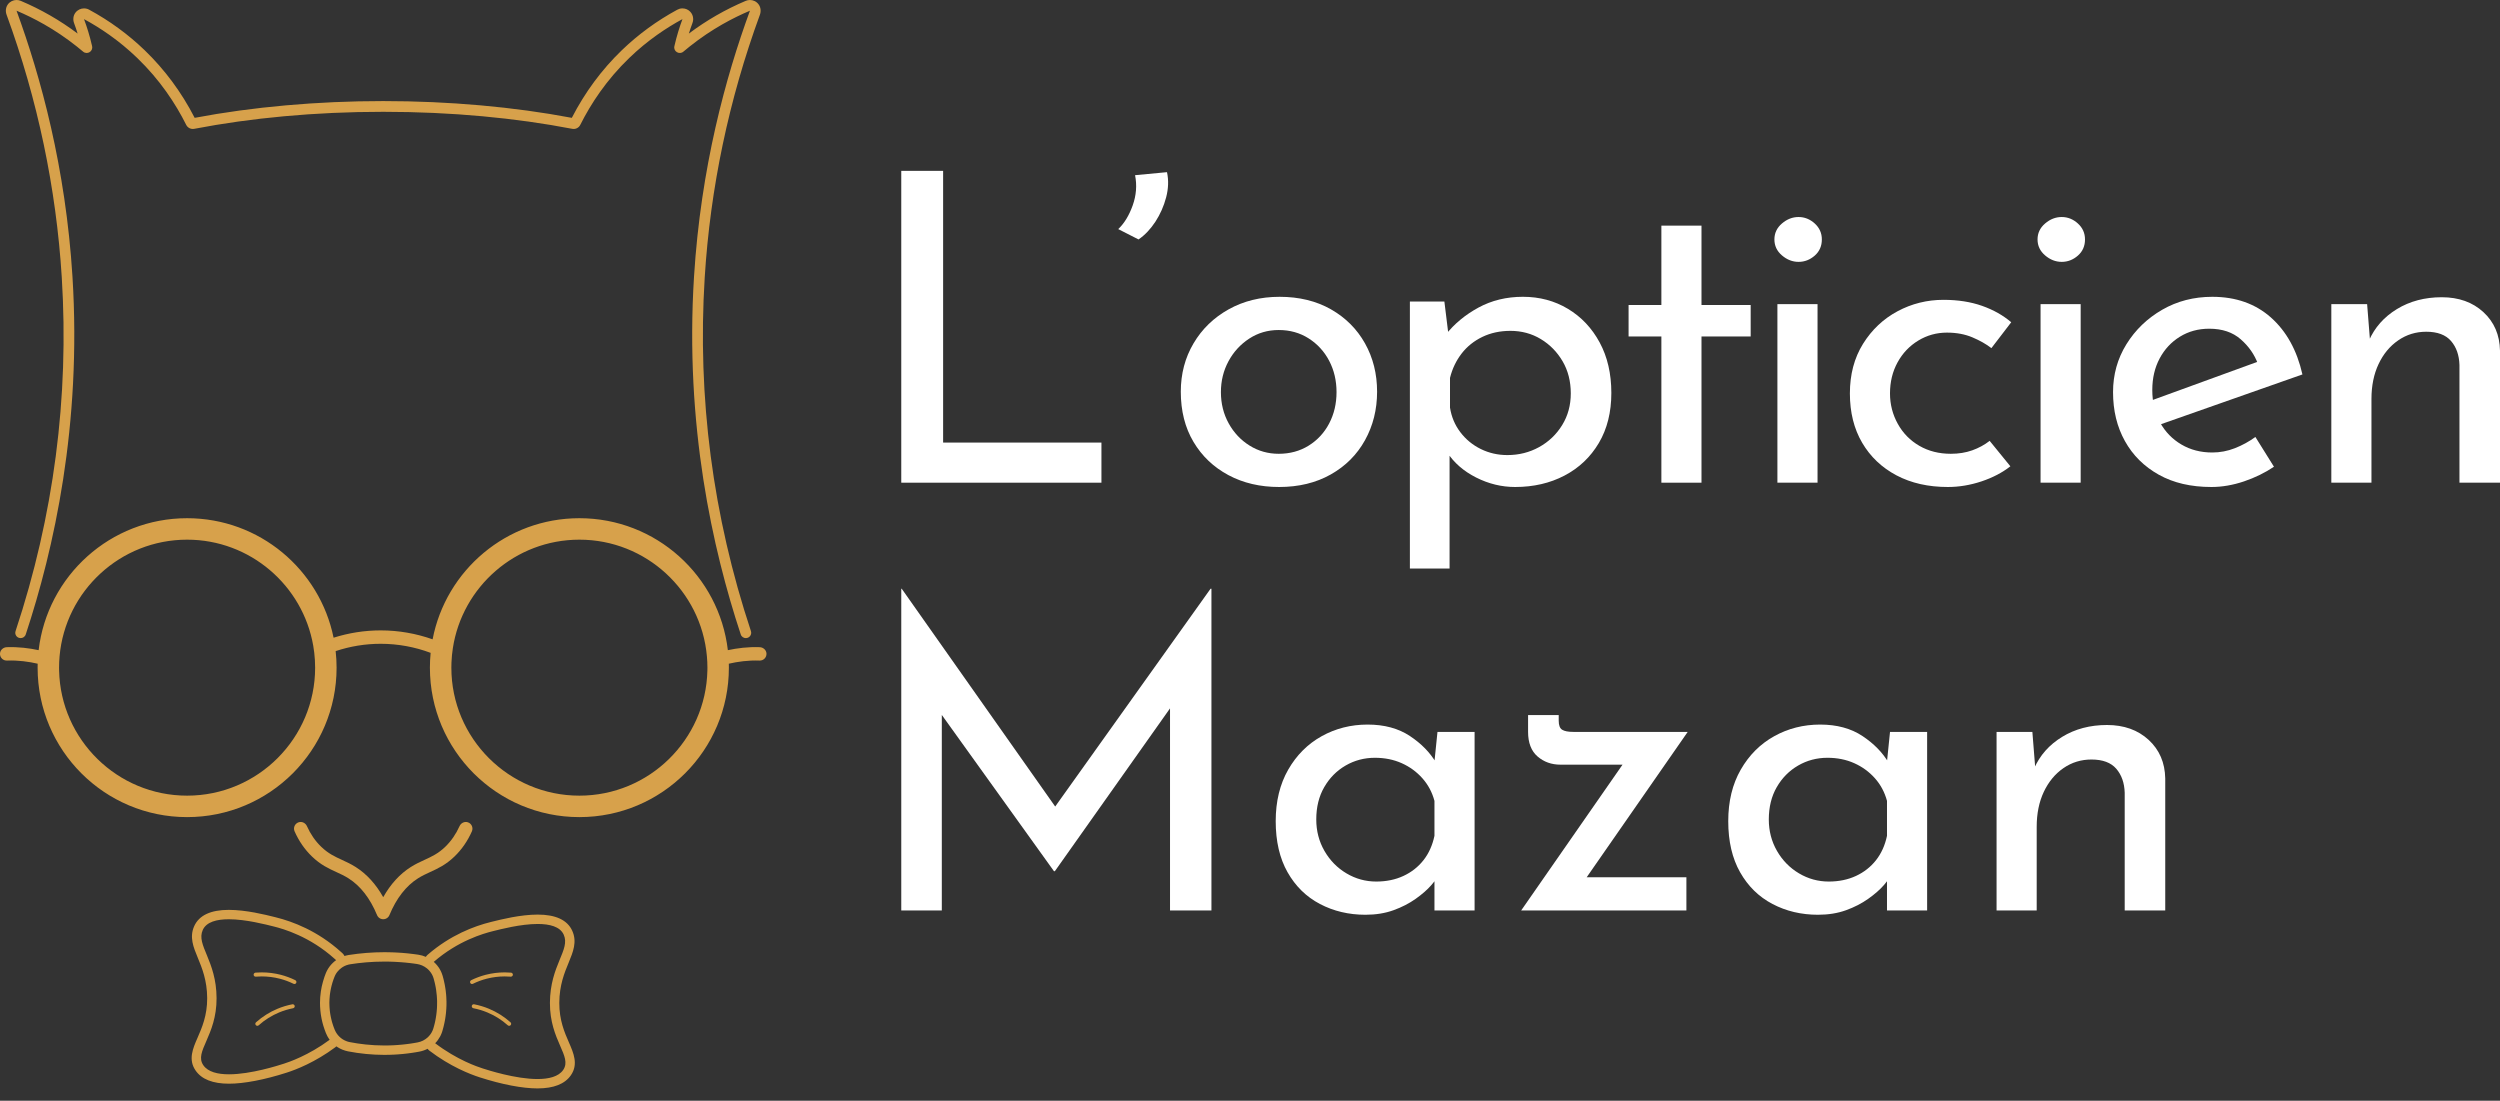 <svg width="134" height="59" viewBox="0 0 134 59" fill="none" xmlns="http://www.w3.org/2000/svg">
<rect x="0" y="0" width="134" height="59" fill="#333333" stroke="none"/>
<path d="M25.075 44.074C24.899 44.016 24.707 44.112 24.631 44.282C24.439 44.711 24.181 45.083 23.866 45.388C23.488 45.753 23.134 45.915 22.76 46.087C22.522 46.196 22.277 46.308 22.017 46.473C21.429 46.847 20.934 47.389 20.541 48.089C20.149 47.389 19.655 46.847 19.066 46.473C18.806 46.308 18.561 46.196 18.324 46.087C17.949 45.915 17.596 45.753 17.218 45.388C16.901 45.083 16.644 44.711 16.452 44.282C16.376 44.112 16.185 44.016 16.008 44.074C15.802 44.141 15.704 44.368 15.79 44.561C16.02 45.081 16.332 45.532 16.718 45.905C17.184 46.355 17.611 46.551 18.024 46.74C18.249 46.843 18.462 46.941 18.681 47.08C19.323 47.487 19.837 48.149 20.21 49.05C20.218 49.07 20.228 49.089 20.239 49.106C20.243 49.111 20.246 49.115 20.25 49.12C20.259 49.133 20.268 49.145 20.279 49.156C20.284 49.161 20.288 49.166 20.293 49.171C20.305 49.183 20.319 49.194 20.333 49.204C20.336 49.206 20.339 49.209 20.342 49.211C20.36 49.223 20.379 49.233 20.399 49.241C20.401 49.242 20.402 49.244 20.404 49.245C20.408 49.246 20.412 49.246 20.415 49.248C20.43 49.253 20.445 49.258 20.461 49.261C20.468 49.263 20.474 49.264 20.48 49.266C20.5 49.269 20.52 49.271 20.541 49.271L20.541 49.272H20.542L20.543 49.271C20.563 49.271 20.584 49.269 20.604 49.266C20.61 49.264 20.616 49.263 20.622 49.261C20.637 49.258 20.653 49.253 20.668 49.248C20.671 49.246 20.675 49.246 20.679 49.245C20.681 49.244 20.683 49.242 20.685 49.241C20.704 49.233 20.723 49.223 20.741 49.211C20.744 49.209 20.747 49.206 20.75 49.204C20.764 49.194 20.778 49.183 20.79 49.171C20.795 49.166 20.8 49.161 20.804 49.156C20.815 49.145 20.824 49.133 20.833 49.121C20.837 49.115 20.84 49.111 20.844 49.106C20.855 49.088 20.865 49.07 20.873 49.05C21.247 48.149 21.761 47.487 22.402 47.08C22.621 46.941 22.834 46.843 23.059 46.74C23.472 46.551 23.898 46.355 24.365 45.905C24.75 45.532 25.063 45.081 25.293 44.561C25.378 44.368 25.281 44.141 25.075 44.074Z" fill="#D7A14B"/>
<path d="M15.69 53.828C15.683 53.828 15.676 53.829 15.67 53.83C15.397 53.883 15.129 53.963 14.874 54.07C14.453 54.245 14.066 54.489 13.722 54.796C13.677 54.836 13.673 54.904 13.713 54.948C13.734 54.972 13.763 54.984 13.793 54.984C13.819 54.984 13.844 54.975 13.865 54.957C14.191 54.666 14.558 54.435 14.957 54.269C15.197 54.169 15.448 54.093 15.704 54.043C15.757 54.033 15.799 53.988 15.798 53.934C15.796 53.873 15.746 53.828 15.69 53.828Z" fill="#D7A14B"/>
<path d="M15.823 52.535C15.575 52.414 15.315 52.318 15.05 52.249C14.717 52.164 14.375 52.12 14.029 52.12C13.92 52.12 13.81 52.125 13.7 52.133C13.642 52.138 13.591 52.187 13.594 52.246C13.596 52.305 13.644 52.349 13.702 52.349H13.71C13.817 52.34 13.923 52.336 14.029 52.336C14.356 52.336 14.68 52.377 14.996 52.458C15.25 52.524 15.498 52.616 15.734 52.732C15.75 52.739 15.766 52.743 15.782 52.743C15.824 52.743 15.865 52.717 15.882 52.674C15.903 52.621 15.874 52.56 15.823 52.535Z" fill="#D7A14B"/>
<path d="M26.21 54.07C25.955 53.963 25.687 53.883 25.414 53.83C25.407 53.829 25.401 53.828 25.393 53.828C25.337 53.828 25.288 53.873 25.286 53.933C25.284 53.987 25.327 54.032 25.38 54.043C25.636 54.093 25.887 54.169 26.127 54.269C26.525 54.435 26.893 54.666 27.219 54.957C27.24 54.975 27.265 54.984 27.291 54.984C27.32 54.984 27.35 54.972 27.371 54.948C27.411 54.903 27.407 54.836 27.363 54.796C27.018 54.489 26.631 54.245 26.21 54.07Z" fill="#D7A14B"/>
<path d="M30.493 55.871C30.262 55.343 29.975 54.686 29.979 53.754C29.983 52.8 30.258 52.133 30.48 51.598C30.717 51.023 30.941 50.481 30.673 49.891C30.412 49.314 29.789 49.022 28.821 49.022C27.9 49.022 26.872 49.279 26.378 49.402L26.295 49.423C25.43 49.637 24.142 50.115 22.919 51.178C22.882 51.21 22.851 51.247 22.825 51.288C22.696 51.232 22.56 51.193 22.421 51.172C22.354 51.162 22.286 51.153 22.217 51.144C22.203 51.142 22.187 51.14 22.172 51.138L22.147 51.135L22.127 51.133C22.087 51.127 22.047 51.123 22.006 51.118C21.99 51.116 21.974 51.114 21.958 51.113L21.931 51.11L21.908 51.107C21.868 51.103 21.829 51.099 21.788 51.095C21.77 51.093 21.751 51.092 21.733 51.09L21.703 51.087L21.675 51.085C21.638 51.082 21.601 51.078 21.564 51.075C21.544 51.074 21.525 51.073 21.506 51.071L21.474 51.069L21.445 51.067C21.408 51.064 21.37 51.062 21.333 51.06C21.311 51.058 21.29 51.057 21.268 51.056L21.234 51.055L21.202 51.053C21.167 51.051 21.131 51.05 21.095 51.048C21.072 51.047 21.047 51.047 21.023 51.046L20.988 51.045L20.953 51.044C20.919 51.043 20.886 51.041 20.852 51.041C20.826 51.04 20.801 51.04 20.775 51.04L20.738 51.04L20.7 51.039C20.669 51.039 20.639 51.038 20.607 51.038H20.597C19.963 51.039 19.323 51.089 18.695 51.187C18.654 51.193 18.613 51.202 18.565 51.214C18.554 51.216 18.544 51.219 18.534 51.222C18.51 51.228 18.489 51.235 18.466 51.242C18.438 51.187 18.401 51.135 18.354 51.092L18.27 51.017C17.022 49.893 15.688 49.392 14.789 49.17L14.706 49.149C14.212 49.026 13.184 48.769 12.263 48.769C11.295 48.769 10.672 49.062 10.411 49.638C10.143 50.228 10.367 50.771 10.605 51.345C10.826 51.88 11.101 52.547 11.105 53.501C11.109 54.433 10.822 55.09 10.591 55.618C10.338 56.196 10.077 56.793 10.485 57.382C10.807 57.849 11.409 58.086 12.274 58.086C13.082 58.086 14.183 57.874 15.375 57.491C15.881 57.328 16.89 56.936 17.969 56.136C17.991 56.12 18.011 56.102 18.029 56.084C18.05 56.098 18.07 56.112 18.09 56.124C18.091 56.126 18.093 56.127 18.095 56.128C18.134 56.153 18.173 56.175 18.216 56.198C18.222 56.201 18.229 56.204 18.235 56.207L18.238 56.209C18.278 56.229 18.316 56.246 18.353 56.262C18.357 56.263 18.36 56.265 18.364 56.266C18.403 56.282 18.444 56.296 18.491 56.31C18.501 56.313 18.511 56.316 18.521 56.319C18.57 56.333 18.612 56.343 18.653 56.352C19.289 56.476 19.94 56.539 20.587 56.541H20.607C20.639 56.541 20.67 56.54 20.702 56.54L20.741 56.539H20.778C20.805 56.538 20.833 56.538 20.861 56.538C20.897 56.537 20.932 56.535 20.967 56.534L21.001 56.532L21.038 56.531C21.064 56.53 21.091 56.529 21.117 56.528C21.151 56.526 21.184 56.524 21.218 56.522L21.252 56.52L21.287 56.518C21.313 56.516 21.34 56.514 21.365 56.512C21.399 56.51 21.432 56.507 21.465 56.504L21.498 56.501L21.533 56.498C21.557 56.496 21.581 56.494 21.605 56.492C21.638 56.489 21.671 56.484 21.703 56.481L21.735 56.478L21.768 56.474C21.791 56.471 21.814 56.469 21.837 56.466C21.869 56.462 21.902 56.458 21.934 56.453L21.964 56.449L21.996 56.445C22.018 56.442 22.039 56.439 22.06 56.436C22.099 56.431 22.136 56.425 22.173 56.419L22.198 56.415L22.224 56.411C22.241 56.408 22.258 56.406 22.274 56.403C22.344 56.392 22.412 56.379 22.479 56.367C22.633 56.338 22.782 56.286 22.919 56.215C22.948 56.253 22.981 56.289 23.02 56.318C24.131 57.163 25.182 57.574 25.709 57.744C26.901 58.128 28.002 58.339 28.81 58.339C29.675 58.339 30.277 58.102 30.599 57.635C31.007 57.046 30.745 56.449 30.493 55.871ZM15.221 57.012C14.917 57.11 13.448 57.583 12.274 57.583C11.672 57.583 11.149 57.459 10.898 57.096C10.392 56.363 11.617 55.533 11.608 53.499C11.6 51.472 10.499 50.662 10.869 49.845C11.066 49.41 11.625 49.272 12.263 49.272C13.179 49.272 14.259 49.557 14.668 49.658C15.19 49.787 16.604 50.193 17.934 51.391C17.961 51.416 17.988 51.44 18.015 51.465C17.986 51.486 17.957 51.508 17.928 51.532L17.927 51.532C17.898 51.556 17.87 51.581 17.842 51.608L17.83 51.62C17.801 51.648 17.776 51.674 17.752 51.701C17.749 51.704 17.746 51.707 17.744 51.71C17.73 51.725 17.718 51.741 17.705 51.757C17.699 51.765 17.693 51.773 17.686 51.781C17.679 51.79 17.671 51.799 17.664 51.808C17.66 51.813 17.656 51.819 17.652 51.824C17.646 51.832 17.642 51.84 17.636 51.849C17.629 51.859 17.622 51.869 17.615 51.879C17.609 51.888 17.602 51.897 17.596 51.907C17.59 51.916 17.584 51.926 17.578 51.936C17.577 51.938 17.575 51.941 17.574 51.944C17.565 51.959 17.557 51.974 17.548 51.989C17.543 51.998 17.538 52.007 17.534 52.015L17.532 52.019C17.527 52.028 17.522 52.037 17.517 52.046L17.517 52.048C17.513 52.055 17.51 52.062 17.506 52.069C17.491 52.099 17.478 52.129 17.466 52.158C17.455 52.186 17.445 52.215 17.434 52.243C17.421 52.279 17.406 52.314 17.394 52.35C17.362 52.441 17.334 52.532 17.309 52.623C17.261 52.794 17.223 52.967 17.198 53.141C17.168 53.342 17.153 53.546 17.152 53.751C17.152 53.754 17.152 53.758 17.152 53.762C17.152 53.828 17.154 53.894 17.157 53.96C17.158 53.986 17.161 54.012 17.163 54.038C17.165 54.081 17.168 54.124 17.172 54.167C17.175 54.199 17.179 54.231 17.183 54.263C17.188 54.3 17.191 54.337 17.197 54.374C17.202 54.407 17.208 54.441 17.214 54.475C17.22 54.51 17.225 54.544 17.232 54.579C17.238 54.613 17.247 54.646 17.254 54.681C17.262 54.714 17.268 54.748 17.277 54.782C17.285 54.815 17.295 54.849 17.304 54.883C17.313 54.916 17.322 54.95 17.332 54.983C17.342 55.016 17.353 55.048 17.364 55.081C17.375 55.115 17.385 55.149 17.398 55.183C17.409 55.214 17.421 55.246 17.433 55.277C17.445 55.307 17.455 55.337 17.467 55.367C17.469 55.372 17.471 55.377 17.474 55.381C17.475 55.385 17.476 55.389 17.478 55.392C17.498 55.441 17.521 55.488 17.545 55.534C17.548 55.54 17.552 55.547 17.555 55.552C17.557 55.556 17.559 55.56 17.561 55.563C17.575 55.588 17.59 55.612 17.605 55.636C17.606 55.639 17.608 55.641 17.609 55.643C17.628 55.673 17.648 55.703 17.67 55.732C16.528 56.578 15.477 56.929 15.221 57.012ZM22.386 55.873C22.323 55.885 22.258 55.896 22.192 55.907C22.168 55.911 22.143 55.915 22.119 55.919C22.076 55.925 22.032 55.932 21.988 55.939C21.958 55.943 21.927 55.947 21.897 55.951C21.857 55.957 21.817 55.962 21.776 55.967C21.744 55.971 21.711 55.974 21.68 55.978C21.638 55.982 21.597 55.987 21.556 55.991C21.522 55.994 21.488 55.997 21.454 56C21.412 56.004 21.37 56.008 21.328 56.011C21.292 56.014 21.256 56.016 21.22 56.018C21.177 56.02 21.135 56.023 21.092 56.026C21.055 56.027 21.018 56.029 20.982 56.03C20.937 56.032 20.893 56.034 20.848 56.035C20.811 56.036 20.772 56.036 20.734 56.036C20.692 56.037 20.65 56.038 20.607 56.038H20.588C19.888 56.036 19.268 55.959 18.75 55.858C18.719 55.852 18.689 55.844 18.659 55.836C18.652 55.834 18.645 55.832 18.638 55.83C18.608 55.821 18.579 55.811 18.55 55.799C18.549 55.798 18.548 55.798 18.547 55.797C18.519 55.786 18.491 55.774 18.464 55.76C18.459 55.757 18.454 55.755 18.449 55.752C18.421 55.737 18.393 55.722 18.366 55.705L18.365 55.704C18.338 55.687 18.313 55.669 18.287 55.649C18.285 55.647 18.282 55.645 18.279 55.643C18.227 55.602 18.179 55.557 18.135 55.507C18.134 55.506 18.133 55.505 18.132 55.504C18.11 55.479 18.09 55.453 18.07 55.426C18.062 55.415 18.055 55.403 18.047 55.392C18.031 55.367 18.014 55.343 18 55.318C17.98 55.283 17.962 55.246 17.947 55.209C17.944 55.202 17.941 55.196 17.938 55.19C17.917 55.137 17.897 55.085 17.878 55.032C17.871 55.015 17.865 54.996 17.859 54.978C17.847 54.942 17.835 54.906 17.824 54.869C17.814 54.841 17.806 54.811 17.797 54.781C17.79 54.754 17.783 54.728 17.776 54.701C17.767 54.667 17.759 54.632 17.751 54.596C17.745 54.573 17.74 54.55 17.735 54.526C17.727 54.488 17.72 54.45 17.713 54.411C17.709 54.388 17.704 54.365 17.701 54.342C17.695 54.302 17.689 54.261 17.684 54.22C17.681 54.197 17.678 54.174 17.676 54.151C17.672 54.107 17.668 54.062 17.665 54.016C17.664 53.995 17.662 53.975 17.661 53.954C17.657 53.888 17.655 53.821 17.655 53.752C17.655 53.685 17.658 53.62 17.661 53.555C17.662 53.534 17.665 53.513 17.666 53.492C17.669 53.449 17.672 53.405 17.677 53.363C17.679 53.339 17.683 53.316 17.685 53.293C17.691 53.254 17.696 53.214 17.702 53.176C17.706 53.152 17.71 53.129 17.714 53.105C17.721 53.069 17.727 53.032 17.735 52.996C17.74 52.972 17.745 52.948 17.751 52.924C17.759 52.89 17.767 52.857 17.775 52.825C17.782 52.798 17.789 52.773 17.797 52.746C17.805 52.717 17.813 52.688 17.821 52.66C17.831 52.629 17.841 52.598 17.852 52.568C17.859 52.545 17.866 52.523 17.874 52.501C17.892 52.45 17.912 52.398 17.933 52.347C17.943 52.321 17.955 52.296 17.967 52.271L17.968 52.27C17.973 52.26 17.978 52.25 17.984 52.24C17.991 52.227 17.998 52.213 18.006 52.2C18.014 52.187 18.023 52.174 18.031 52.161C18.037 52.153 18.043 52.144 18.048 52.136C18.059 52.12 18.07 52.105 18.082 52.09C18.085 52.086 18.088 52.083 18.091 52.08C18.152 52.004 18.224 51.936 18.305 51.878C18.353 51.842 18.404 51.81 18.458 51.784L18.487 51.77C18.517 51.757 18.547 51.744 18.577 51.734C18.578 51.733 18.579 51.733 18.58 51.733C18.608 51.723 18.635 51.715 18.663 51.708C18.67 51.706 18.677 51.704 18.684 51.702C18.713 51.695 18.743 51.688 18.774 51.684C19.304 51.601 19.917 51.541 20.598 51.541H20.607C20.649 51.541 20.691 51.542 20.733 51.542C20.769 51.543 20.806 51.543 20.842 51.543C20.886 51.544 20.929 51.546 20.972 51.547C21.007 51.548 21.041 51.549 21.075 51.55C21.121 51.552 21.165 51.554 21.208 51.557C21.24 51.558 21.272 51.56 21.303 51.562C21.349 51.564 21.394 51.568 21.439 51.571C21.468 51.573 21.497 51.575 21.525 51.577C21.57 51.58 21.614 51.584 21.658 51.588C21.685 51.591 21.713 51.593 21.74 51.595C21.787 51.6 21.832 51.605 21.877 51.61C21.901 51.612 21.925 51.614 21.949 51.617C21.995 51.623 22.04 51.628 22.084 51.634C22.106 51.637 22.13 51.639 22.151 51.642C22.218 51.651 22.283 51.66 22.347 51.67C22.542 51.698 22.723 51.779 22.872 51.897C22.888 51.91 22.904 51.923 22.92 51.937C22.935 51.951 22.95 51.965 22.965 51.979C22.969 51.983 22.973 51.988 22.977 51.992C22.991 52.006 23.004 52.02 23.017 52.035C23.021 52.04 23.026 52.046 23.03 52.051C23.043 52.065 23.054 52.08 23.065 52.094C23.07 52.101 23.075 52.107 23.08 52.114C23.09 52.128 23.1 52.142 23.109 52.156C23.115 52.165 23.12 52.173 23.125 52.182C23.134 52.195 23.141 52.209 23.149 52.222C23.155 52.233 23.16 52.243 23.166 52.254C23.172 52.266 23.179 52.279 23.184 52.291C23.191 52.305 23.197 52.32 23.203 52.334C23.207 52.344 23.211 52.354 23.215 52.364C23.224 52.389 23.233 52.414 23.241 52.441C23.241 52.441 23.241 52.441 23.241 52.442C23.254 52.486 23.266 52.531 23.277 52.575C23.281 52.589 23.284 52.603 23.288 52.618C23.296 52.65 23.303 52.682 23.311 52.714C23.314 52.73 23.318 52.746 23.322 52.762C23.329 52.795 23.335 52.827 23.342 52.86C23.344 52.875 23.347 52.889 23.351 52.904C23.357 52.942 23.363 52.98 23.37 53.018C23.371 53.028 23.373 53.038 23.375 53.048C23.39 53.147 23.402 53.246 23.41 53.345C23.412 53.363 23.413 53.381 23.414 53.399C23.417 53.431 23.42 53.462 23.421 53.494C23.424 53.547 23.427 53.601 23.428 53.657V53.66C23.429 53.727 23.429 53.793 23.427 53.858C23.427 53.881 23.426 53.905 23.425 53.928C23.424 53.97 23.422 54.011 23.42 54.052C23.418 54.08 23.415 54.107 23.413 54.135C23.41 54.171 23.407 54.207 23.404 54.243C23.401 54.271 23.397 54.3 23.394 54.328C23.39 54.362 23.386 54.395 23.381 54.428C23.377 54.457 23.372 54.487 23.367 54.517C23.362 54.547 23.357 54.578 23.352 54.607C23.346 54.639 23.34 54.67 23.334 54.702C23.328 54.728 23.323 54.755 23.317 54.782C23.309 54.817 23.3 54.852 23.292 54.888C23.287 54.909 23.281 54.931 23.276 54.952C23.262 55.006 23.247 55.061 23.23 55.115C23.23 55.116 23.23 55.117 23.23 55.117V55.117C23.219 55.155 23.204 55.193 23.189 55.229C23.187 55.235 23.184 55.241 23.181 55.247C23.167 55.28 23.151 55.311 23.133 55.342C23.128 55.352 23.122 55.362 23.116 55.372C23.1 55.398 23.082 55.423 23.064 55.448C23.048 55.47 23.03 55.492 23.011 55.513C23.005 55.52 22.999 55.528 22.992 55.535C22.97 55.559 22.947 55.583 22.923 55.605C22.775 55.74 22.59 55.835 22.386 55.873ZM30.186 57.35C29.935 57.712 29.412 57.836 28.81 57.836C27.636 57.836 26.167 57.363 25.863 57.265C25.6 57.18 24.501 56.813 23.325 55.918C23.427 55.815 23.514 55.696 23.584 55.566C23.585 55.565 23.586 55.563 23.587 55.562C23.588 55.56 23.589 55.559 23.589 55.558C23.603 55.532 23.616 55.505 23.629 55.479C23.631 55.474 23.633 55.47 23.635 55.465C23.636 55.464 23.637 55.462 23.637 55.46C23.646 55.442 23.653 55.424 23.66 55.406C23.666 55.392 23.672 55.379 23.677 55.365C23.677 55.364 23.678 55.362 23.678 55.362C23.69 55.329 23.702 55.295 23.712 55.261C23.712 55.259 23.713 55.257 23.713 55.256C23.732 55.195 23.749 55.134 23.764 55.073C23.771 55.047 23.776 55.023 23.782 54.998C23.792 54.959 23.801 54.921 23.809 54.883C23.816 54.854 23.821 54.825 23.827 54.797C23.834 54.761 23.842 54.725 23.848 54.69C23.853 54.661 23.858 54.632 23.863 54.603C23.866 54.58 23.871 54.556 23.874 54.532C23.876 54.522 23.877 54.511 23.879 54.501C23.885 54.458 23.89 54.415 23.895 54.372C23.898 54.344 23.902 54.317 23.905 54.289C23.909 54.243 23.913 54.196 23.916 54.15C23.918 54.125 23.92 54.101 23.922 54.076C23.925 54.025 23.927 53.973 23.929 53.922C23.929 53.902 23.93 53.882 23.931 53.862C23.932 53.791 23.932 53.72 23.931 53.65V53.647L23.93 53.646C23.929 53.585 23.927 53.525 23.923 53.465C23.923 53.462 23.923 53.459 23.923 53.455C23.92 53.406 23.916 53.357 23.912 53.307C23.912 53.304 23.911 53.301 23.911 53.298C23.907 53.248 23.902 53.198 23.895 53.149C23.893 53.131 23.891 53.113 23.889 53.096C23.884 53.061 23.88 53.026 23.874 52.991C23.871 52.97 23.868 52.949 23.864 52.928C23.86 52.896 23.854 52.864 23.848 52.832C23.844 52.811 23.84 52.789 23.836 52.768C23.83 52.736 23.823 52.704 23.816 52.673C23.812 52.652 23.808 52.631 23.803 52.61C23.796 52.576 23.787 52.542 23.779 52.508C23.774 52.49 23.77 52.472 23.766 52.455C23.753 52.404 23.739 52.354 23.725 52.304C23.724 52.303 23.724 52.301 23.724 52.3C23.712 52.262 23.7 52.225 23.686 52.188C23.686 52.187 23.686 52.185 23.685 52.185C23.681 52.173 23.676 52.163 23.671 52.151L23.672 52.153C23.666 52.136 23.658 52.118 23.649 52.098C23.647 52.093 23.644 52.088 23.642 52.083C23.64 52.079 23.639 52.076 23.637 52.072C23.633 52.062 23.628 52.052 23.623 52.042C23.616 52.029 23.608 52.013 23.598 51.996C23.596 51.991 23.593 51.986 23.591 51.982C23.588 51.976 23.585 51.97 23.581 51.964C23.576 51.956 23.572 51.947 23.567 51.94C23.557 51.923 23.548 51.908 23.539 51.894C23.538 51.893 23.537 51.891 23.537 51.89C23.53 51.88 23.523 51.87 23.517 51.861C23.513 51.854 23.508 51.848 23.504 51.842C23.498 51.833 23.492 51.826 23.486 51.817C23.479 51.807 23.471 51.797 23.463 51.788C23.457 51.779 23.451 51.77 23.444 51.761L23.434 51.749C23.428 51.741 23.421 51.734 23.415 51.727C23.407 51.718 23.4 51.709 23.391 51.7C23.382 51.689 23.373 51.678 23.364 51.668L23.357 51.661C23.351 51.655 23.345 51.649 23.339 51.642C23.33 51.634 23.321 51.625 23.312 51.617C23.3 51.605 23.289 51.593 23.277 51.581L23.273 51.578C23.268 51.573 23.262 51.569 23.257 51.564C23.254 51.562 23.252 51.559 23.249 51.557C24.55 50.426 25.906 50.037 26.416 49.911C26.825 49.81 27.904 49.525 28.821 49.525C29.459 49.525 30.018 49.663 30.215 50.098C30.585 50.915 29.485 51.726 29.476 53.752C29.467 55.786 30.692 56.616 30.186 57.35Z" fill="#D7A14B"/>
<path d="M27.391 52.134C27.279 52.125 27.167 52.12 27.055 52.12C26.71 52.12 26.368 52.163 26.034 52.249C25.769 52.318 25.509 52.414 25.261 52.535C25.21 52.56 25.181 52.62 25.202 52.674C25.219 52.717 25.26 52.743 25.302 52.743C25.318 52.743 25.334 52.739 25.35 52.731C25.586 52.615 25.834 52.523 26.088 52.458C26.404 52.377 26.728 52.336 27.055 52.336C27.161 52.336 27.267 52.34 27.374 52.349C27.377 52.349 27.38 52.349 27.382 52.349C27.437 52.349 27.486 52.307 27.49 52.25C27.495 52.191 27.451 52.139 27.391 52.134Z" fill="#D7A14B"/>
<path d="M40.722 34.689C40.099 34.665 39.508 34.743 39.013 34.849C38.548 30.867 35.163 27.776 31.055 27.776C27.15 27.776 23.897 30.57 23.188 34.268C22.303 33.955 21.364 33.789 20.404 33.789C19.537 33.789 18.687 33.925 17.88 34.181C17.136 30.526 13.903 27.776 10.028 27.776C5.921 27.776 2.536 30.867 2.071 34.849C1.576 34.743 0.985 34.666 0.362 34.689C0.173 34.696 0.01 34.841 0 35.029C-0.01 35.243 0.163 35.416 0.374 35.407C0.973 35.383 1.548 35.466 2.019 35.574C2.017 35.645 2.016 35.715 2.016 35.787C2.016 40.21 5.603 43.797 10.028 43.797C14.454 43.797 18.041 40.21 18.041 35.787C18.041 35.487 18.024 35.191 17.991 34.899C18.761 34.643 19.574 34.507 20.404 34.507C21.33 34.507 22.236 34.676 23.082 34.993C23.056 35.254 23.043 35.519 23.043 35.787C23.043 40.21 26.63 43.797 31.055 43.797C35.48 43.797 39.068 40.21 39.068 35.787C39.068 35.715 39.067 35.645 39.065 35.574C39.536 35.466 40.111 35.383 40.71 35.407C40.92 35.415 41.093 35.244 41.084 35.03C41.074 34.842 40.911 34.696 40.722 34.689ZM10.028 42.647C6.295 42.647 3.249 39.652 3.168 35.939C3.167 35.888 3.166 35.837 3.166 35.787C3.166 35.581 3.175 35.376 3.193 35.175C3.504 31.677 6.451 28.926 10.028 28.926C13.412 28.926 16.231 31.386 16.79 34.612C16.833 34.86 16.863 35.113 16.878 35.37C16.887 35.508 16.891 35.647 16.891 35.787C16.891 39.57 13.813 42.647 10.028 42.647ZM37.916 35.939C37.835 39.652 34.789 42.647 31.055 42.647C27.271 42.647 24.193 39.57 24.193 35.787C24.193 35.696 24.195 35.606 24.198 35.517C24.209 35.253 24.233 34.994 24.273 34.739C24.779 31.451 27.627 28.926 31.055 28.926C34.633 28.926 37.58 31.677 37.89 35.175C37.908 35.376 37.918 35.58 37.918 35.787C37.918 35.837 37.917 35.888 37.916 35.939Z" fill="#D7A14B"/>
<path d="M3.885 14.834C3.519 8.971 2.183 4.117 0.886 0.574C1.761 0.943 2.914 1.536 4.11 2.486C4.228 2.58 4.342 2.674 4.454 2.768C4.672 2.953 5 2.756 4.936 2.476L4.935 2.467C4.812 1.929 4.661 1.447 4.503 1.024C5.352 1.484 6.36 2.148 7.352 3.104C8.574 4.281 9.409 5.551 9.981 6.694C10.061 6.853 10.236 6.939 10.411 6.905C13.435 6.323 16.877 5.993 20.528 5.993H20.555C24.207 5.993 27.649 6.323 30.673 6.905C30.848 6.939 31.023 6.853 31.102 6.694C31.675 5.551 32.51 4.281 33.731 3.104C34.724 2.148 35.732 1.484 36.58 1.024C36.423 1.447 36.272 1.929 36.149 2.467L36.147 2.476C36.083 2.756 36.412 2.953 36.63 2.768C36.741 2.674 36.856 2.58 36.974 2.486C38.169 1.536 39.323 0.943 40.197 0.574C38.9 4.117 37.565 8.971 37.199 14.834C36.702 22.79 38.19 29.426 39.705 34.008C39.745 34.131 39.865 34.211 39.995 34.201L40.001 34.201C40.186 34.188 40.308 34.004 40.25 33.827C38.205 27.661 37.371 21.296 37.773 14.869C38.072 10.077 39.066 5.34 40.731 0.79C40.798 0.605 40.779 0.395 40.662 0.236C40.549 0.082 40.375 0 40.197 0C40.122 0 40.046 0.015 39.974 0.045C38.888 0.503 37.864 1.092 36.923 1.799C36.981 1.611 37.044 1.425 37.113 1.242C37.14 1.175 37.155 1.101 37.155 1.024C37.155 0.709 36.902 0.454 36.588 0.45H36.58C36.57 0.45 36.559 0.45 36.549 0.451C36.458 0.455 36.372 0.481 36.297 0.524C35.209 1.114 34.212 1.843 33.332 2.69C32.25 3.733 31.35 4.951 30.65 6.316C27.545 5.728 24.066 5.418 20.555 5.418H20.528C17.018 5.418 13.539 5.728 10.434 6.316C9.734 4.951 8.833 3.733 7.751 2.69C6.869 1.84 5.869 1.11 4.777 0.519C4.691 0.472 4.597 0.45 4.503 0.45C4.329 0.45 4.157 0.529 4.042 0.681C3.921 0.841 3.902 1.056 3.972 1.244C4.04 1.426 4.102 1.612 4.161 1.799C3.22 1.092 2.195 0.503 1.11 0.045C1.037 0.015 0.962 0 0.886 0C0.709 0 0.534 0.082 0.421 0.236C0.305 0.395 0.285 0.605 0.353 0.79C2.017 5.34 3.012 10.077 3.311 14.869C3.712 21.296 2.879 27.661 0.834 33.828C0.775 34.004 0.897 34.188 1.083 34.201L1.089 34.202C1.218 34.211 1.338 34.131 1.379 34.008C2.893 29.426 4.381 22.79 3.885 14.834Z" fill="#D7A14B"/>
<path d="M48.308 48.8V31.555H48.331L57.095 43.992L56.147 43.807L64.887 31.555H64.933V48.8H62.713V36.641L62.852 37.773L56.54 46.697H56.493L50.088 37.773L50.481 36.733V48.8H48.308Z" fill="white"/>
<path d="M73.188 49.031C72.294 49.031 71.48 48.838 70.748 48.453C70.016 48.068 69.438 47.502 69.014 46.754C68.59 46.007 68.378 45.094 68.378 44.015C68.378 42.952 68.602 42.031 69.049 41.252C69.496 40.474 70.093 39.877 70.841 39.461C71.588 39.045 72.409 38.837 73.303 38.837C74.197 38.837 74.953 39.041 75.569 39.449C76.186 39.858 76.656 40.339 76.98 40.894L76.841 41.264L77.049 39.23H79.038V48.8H76.887V46.304L77.119 46.858C77.057 47.012 76.922 47.209 76.714 47.448C76.506 47.687 76.228 47.93 75.882 48.176C75.535 48.422 75.138 48.627 74.691 48.788C74.244 48.95 73.743 49.031 73.188 49.031ZM73.766 47.251C74.305 47.251 74.791 47.151 75.222 46.951C75.654 46.751 76.012 46.469 76.298 46.107C76.583 45.745 76.779 45.309 76.887 44.801V42.928C76.764 42.466 76.548 42.062 76.24 41.715C75.931 41.368 75.562 41.099 75.13 40.906C74.698 40.713 74.221 40.617 73.696 40.617C73.126 40.617 72.602 40.756 72.124 41.033C71.646 41.31 71.265 41.696 70.98 42.189C70.694 42.682 70.552 43.26 70.552 43.923C70.552 44.539 70.698 45.102 70.991 45.61C71.284 46.118 71.677 46.52 72.17 46.812C72.664 47.105 73.195 47.251 73.766 47.251Z" fill="white"/>
<path d="M83.639 40.986C83.161 40.986 82.753 40.84 82.414 40.548C82.075 40.255 81.905 39.815 81.905 39.23V38.328H83.547V38.629C83.547 38.876 83.608 39.037 83.732 39.114C83.855 39.191 84.055 39.23 84.333 39.23H90.461L84.726 47.482L84.31 47.02H90.391V48.8H81.535L87.385 40.386L87.755 40.986H83.639Z" fill="white"/>
<path d="M97.443 49.031C96.549 49.031 95.736 48.838 95.004 48.453C94.272 48.068 93.694 47.502 93.27 46.754C92.846 46.007 92.634 45.094 92.634 44.015C92.634 42.952 92.857 42.031 93.305 41.252C93.751 40.474 94.349 39.877 95.097 39.461C95.844 39.045 96.665 38.837 97.559 38.837C98.453 38.837 99.208 39.041 99.825 39.449C100.441 39.858 100.912 40.339 101.236 40.894L101.097 41.264L101.305 39.23H103.294V48.8H101.143V46.304L101.374 46.858C101.312 47.012 101.178 47.209 100.97 47.448C100.762 47.687 100.484 47.93 100.137 48.176C99.79 48.422 99.393 48.627 98.947 48.788C98.499 48.95 97.999 49.031 97.443 49.031ZM98.022 47.251C98.561 47.251 99.046 47.151 99.478 46.951C99.91 46.751 100.268 46.469 100.554 46.107C100.839 45.745 101.035 45.309 101.143 44.801V42.928C101.019 42.466 100.804 42.062 100.496 41.715C100.187 41.368 99.817 41.099 99.386 40.906C98.954 40.713 98.476 40.617 97.952 40.617C97.382 40.617 96.858 40.756 96.38 41.033C95.902 41.31 95.52 41.696 95.235 42.189C94.95 42.682 94.808 43.26 94.808 43.923C94.808 44.539 94.954 45.102 95.247 45.61C95.54 46.118 95.933 46.52 96.426 46.812C96.919 47.105 97.451 47.251 98.022 47.251Z" fill="white"/>
<path d="M108.935 39.23L109.121 41.565L109.028 41.194C109.336 40.486 109.837 39.92 110.531 39.496C111.224 39.072 112.026 38.86 112.936 38.86C113.845 38.86 114.589 39.126 115.167 39.657C115.745 40.189 116.042 40.879 116.057 41.726V48.8H113.884V42.489C113.868 41.965 113.718 41.538 113.433 41.206C113.147 40.875 112.704 40.71 112.103 40.71C111.548 40.71 111.047 40.863 110.6 41.172C110.153 41.48 109.803 41.904 109.548 42.443C109.294 42.983 109.167 43.607 109.167 44.316V48.8H107.016V39.23H108.935Z" fill="white"/>
<path d="M48.308 9.158H50.551V23.722H59.037V25.872H48.308V9.158Z" fill="white"/>
<path d="M59.938 12.28C60.262 11.971 60.52 11.548 60.713 11.008C60.905 10.469 60.947 9.93 60.84 9.39L62.551 9.228C62.644 9.66 62.628 10.111 62.505 10.58C62.381 11.05 62.188 11.486 61.927 11.887C61.664 12.287 61.364 12.603 61.025 12.834L59.938 12.28Z" fill="white"/>
<path d="M63.291 20.994C63.291 20.039 63.518 19.176 63.973 18.405C64.427 17.635 65.055 17.027 65.858 16.579C66.659 16.133 67.568 15.909 68.586 15.909C69.634 15.909 70.552 16.133 71.337 16.579C72.124 17.027 72.732 17.635 73.164 18.405C73.596 19.176 73.812 20.039 73.812 20.994C73.812 21.95 73.596 22.817 73.164 23.595C72.732 24.374 72.12 24.986 71.326 25.433C70.532 25.88 69.611 26.103 68.563 26.103C67.545 26.103 66.639 25.892 65.846 25.468C65.052 25.044 64.427 24.451 63.973 23.688C63.518 22.925 63.291 22.027 63.291 20.994ZM65.441 21.017C65.441 21.634 65.58 22.193 65.858 22.694C66.135 23.195 66.509 23.591 66.979 23.884C67.449 24.177 67.969 24.323 68.54 24.323C69.141 24.323 69.676 24.177 70.147 23.884C70.617 23.591 70.983 23.195 71.245 22.694C71.507 22.193 71.638 21.634 71.638 21.017C71.638 20.401 71.507 19.843 71.245 19.342C70.983 18.841 70.617 18.44 70.147 18.14C69.676 17.839 69.141 17.689 68.54 17.689C67.954 17.689 67.426 17.843 66.956 18.151C66.485 18.46 66.115 18.864 65.846 19.365C65.576 19.866 65.441 20.417 65.441 21.017Z" fill="white"/>
<path d="M81.212 26.103C80.487 26.103 79.789 25.933 79.119 25.594C78.448 25.255 77.928 24.801 77.558 24.23L77.697 23.56V30.472H75.57V16.163H77.419L77.72 18.613L77.489 17.943C77.951 17.357 78.537 16.872 79.246 16.486C79.955 16.101 80.749 15.908 81.628 15.908C82.522 15.908 83.327 16.124 84.044 16.555C84.761 16.987 85.328 17.588 85.743 18.358C86.16 19.129 86.368 20.031 86.368 21.063C86.368 22.096 86.144 22.99 85.698 23.745C85.25 24.5 84.637 25.082 83.859 25.49C83.081 25.898 82.198 26.103 81.212 26.103ZM80.795 24.392C81.412 24.392 81.978 24.25 82.495 23.965C83.011 23.68 83.424 23.286 83.732 22.785C84.04 22.285 84.194 21.718 84.194 21.087C84.194 20.439 84.048 19.865 83.755 19.364C83.462 18.864 83.073 18.467 82.587 18.174C82.102 17.881 81.558 17.734 80.957 17.734C80.402 17.734 79.901 17.843 79.454 18.058C79.007 18.274 78.637 18.57 78.344 18.948C78.052 19.326 77.843 19.761 77.72 20.254V21.849C77.797 22.342 77.982 22.782 78.275 23.167C78.567 23.552 78.934 23.853 79.373 24.069C79.813 24.285 80.287 24.392 80.795 24.392Z" fill="white"/>
<path d="M89.05 12.094H91.2V16.348H93.836V18.035H91.2V25.872H89.05V18.035H87.292V16.348H89.05V12.094Z" fill="white"/>
<path d="M95.108 12.834C95.108 12.495 95.242 12.21 95.512 11.979C95.782 11.748 96.079 11.632 96.403 11.632C96.726 11.632 97.015 11.748 97.27 11.979C97.524 12.21 97.651 12.495 97.651 12.834C97.651 13.189 97.524 13.478 97.27 13.701C97.015 13.924 96.726 14.036 96.403 14.036C96.079 14.036 95.782 13.92 95.512 13.689C95.242 13.458 95.108 13.173 95.108 12.834ZM95.269 16.301H97.42V25.872H95.269V16.301Z" fill="white"/>
<path d="M107.756 24.994C107.324 25.333 106.808 25.602 106.207 25.803C105.605 26.003 105.004 26.103 104.403 26.103C103.355 26.103 102.438 25.895 101.651 25.479C100.865 25.063 100.252 24.481 99.813 23.734C99.374 22.986 99.154 22.104 99.154 21.087C99.154 20.07 99.389 19.184 99.859 18.428C100.329 17.674 100.946 17.092 101.709 16.683C102.472 16.275 103.293 16.071 104.172 16.071C104.943 16.071 105.632 16.179 106.241 16.394C106.85 16.61 107.37 16.903 107.802 17.273L106.739 18.66C106.461 18.444 106.122 18.252 105.721 18.082C105.32 17.913 104.866 17.828 104.357 17.828C103.802 17.828 103.289 17.97 102.819 18.255C102.349 18.541 101.979 18.93 101.709 19.423C101.439 19.916 101.304 20.471 101.304 21.087C101.304 21.673 101.443 22.216 101.721 22.717C101.998 23.218 102.383 23.61 102.877 23.896C103.37 24.181 103.932 24.323 104.565 24.323C104.981 24.323 105.362 24.262 105.709 24.139C106.056 24.015 106.368 23.846 106.646 23.63L107.756 24.994Z" fill="white"/>
<path d="M109.212 12.834C109.212 12.495 109.347 12.21 109.617 11.979C109.886 11.748 110.183 11.632 110.507 11.632C110.831 11.632 111.12 11.748 111.374 11.979C111.629 12.21 111.756 12.495 111.756 12.834C111.756 13.189 111.629 13.478 111.374 13.701C111.12 13.924 110.831 14.036 110.507 14.036C110.183 14.036 109.886 13.92 109.617 13.689C109.347 13.458 109.212 13.173 109.212 12.834ZM109.374 16.301H111.524V25.872H109.374V16.301Z" fill="white"/>
<path d="M118.531 26.103C117.436 26.103 116.496 25.884 115.71 25.444C114.924 25.005 114.319 24.404 113.895 23.641C113.47 22.878 113.259 22.004 113.259 21.017C113.259 20.078 113.498 19.222 113.976 18.451C114.453 17.681 115.093 17.064 115.895 16.602C116.696 16.14 117.59 15.909 118.577 15.909C119.841 15.909 120.889 16.279 121.722 17.018C122.554 17.758 123.117 18.775 123.41 20.07L115.525 22.844L115.016 21.573L121.491 19.215L121.028 19.515C120.843 19.006 120.535 18.564 120.103 18.186C119.672 17.808 119.109 17.619 118.415 17.619C117.829 17.619 117.306 17.762 116.843 18.047C116.381 18.332 116.018 18.721 115.756 19.215C115.494 19.708 115.363 20.27 115.363 20.902C115.363 21.565 115.502 22.146 115.779 22.647C116.057 23.148 116.438 23.541 116.924 23.826C117.409 24.112 117.961 24.254 118.577 24.254C118.993 24.254 119.398 24.177 119.791 24.023C120.184 23.869 120.55 23.668 120.889 23.422L121.884 25.017C121.406 25.34 120.87 25.602 120.277 25.803C119.683 26.003 119.101 26.103 118.531 26.103Z" fill="white"/>
<path d="M126.878 16.301L127.063 18.636L126.971 18.267C127.279 17.558 127.78 16.991 128.474 16.567C129.167 16.144 129.969 15.932 130.879 15.932C131.788 15.932 132.532 16.197 133.11 16.729C133.688 17.261 133.985 17.951 134 18.798V25.872H131.827V19.561C131.811 19.037 131.661 18.609 131.376 18.278C131.09 17.947 130.647 17.781 130.046 17.781C129.491 17.781 128.99 17.935 128.543 18.244C128.096 18.552 127.745 18.975 127.491 19.515C127.237 20.054 127.11 20.678 127.11 21.387V25.872H124.959V16.301H126.878Z" fill="white"/>
</svg>
